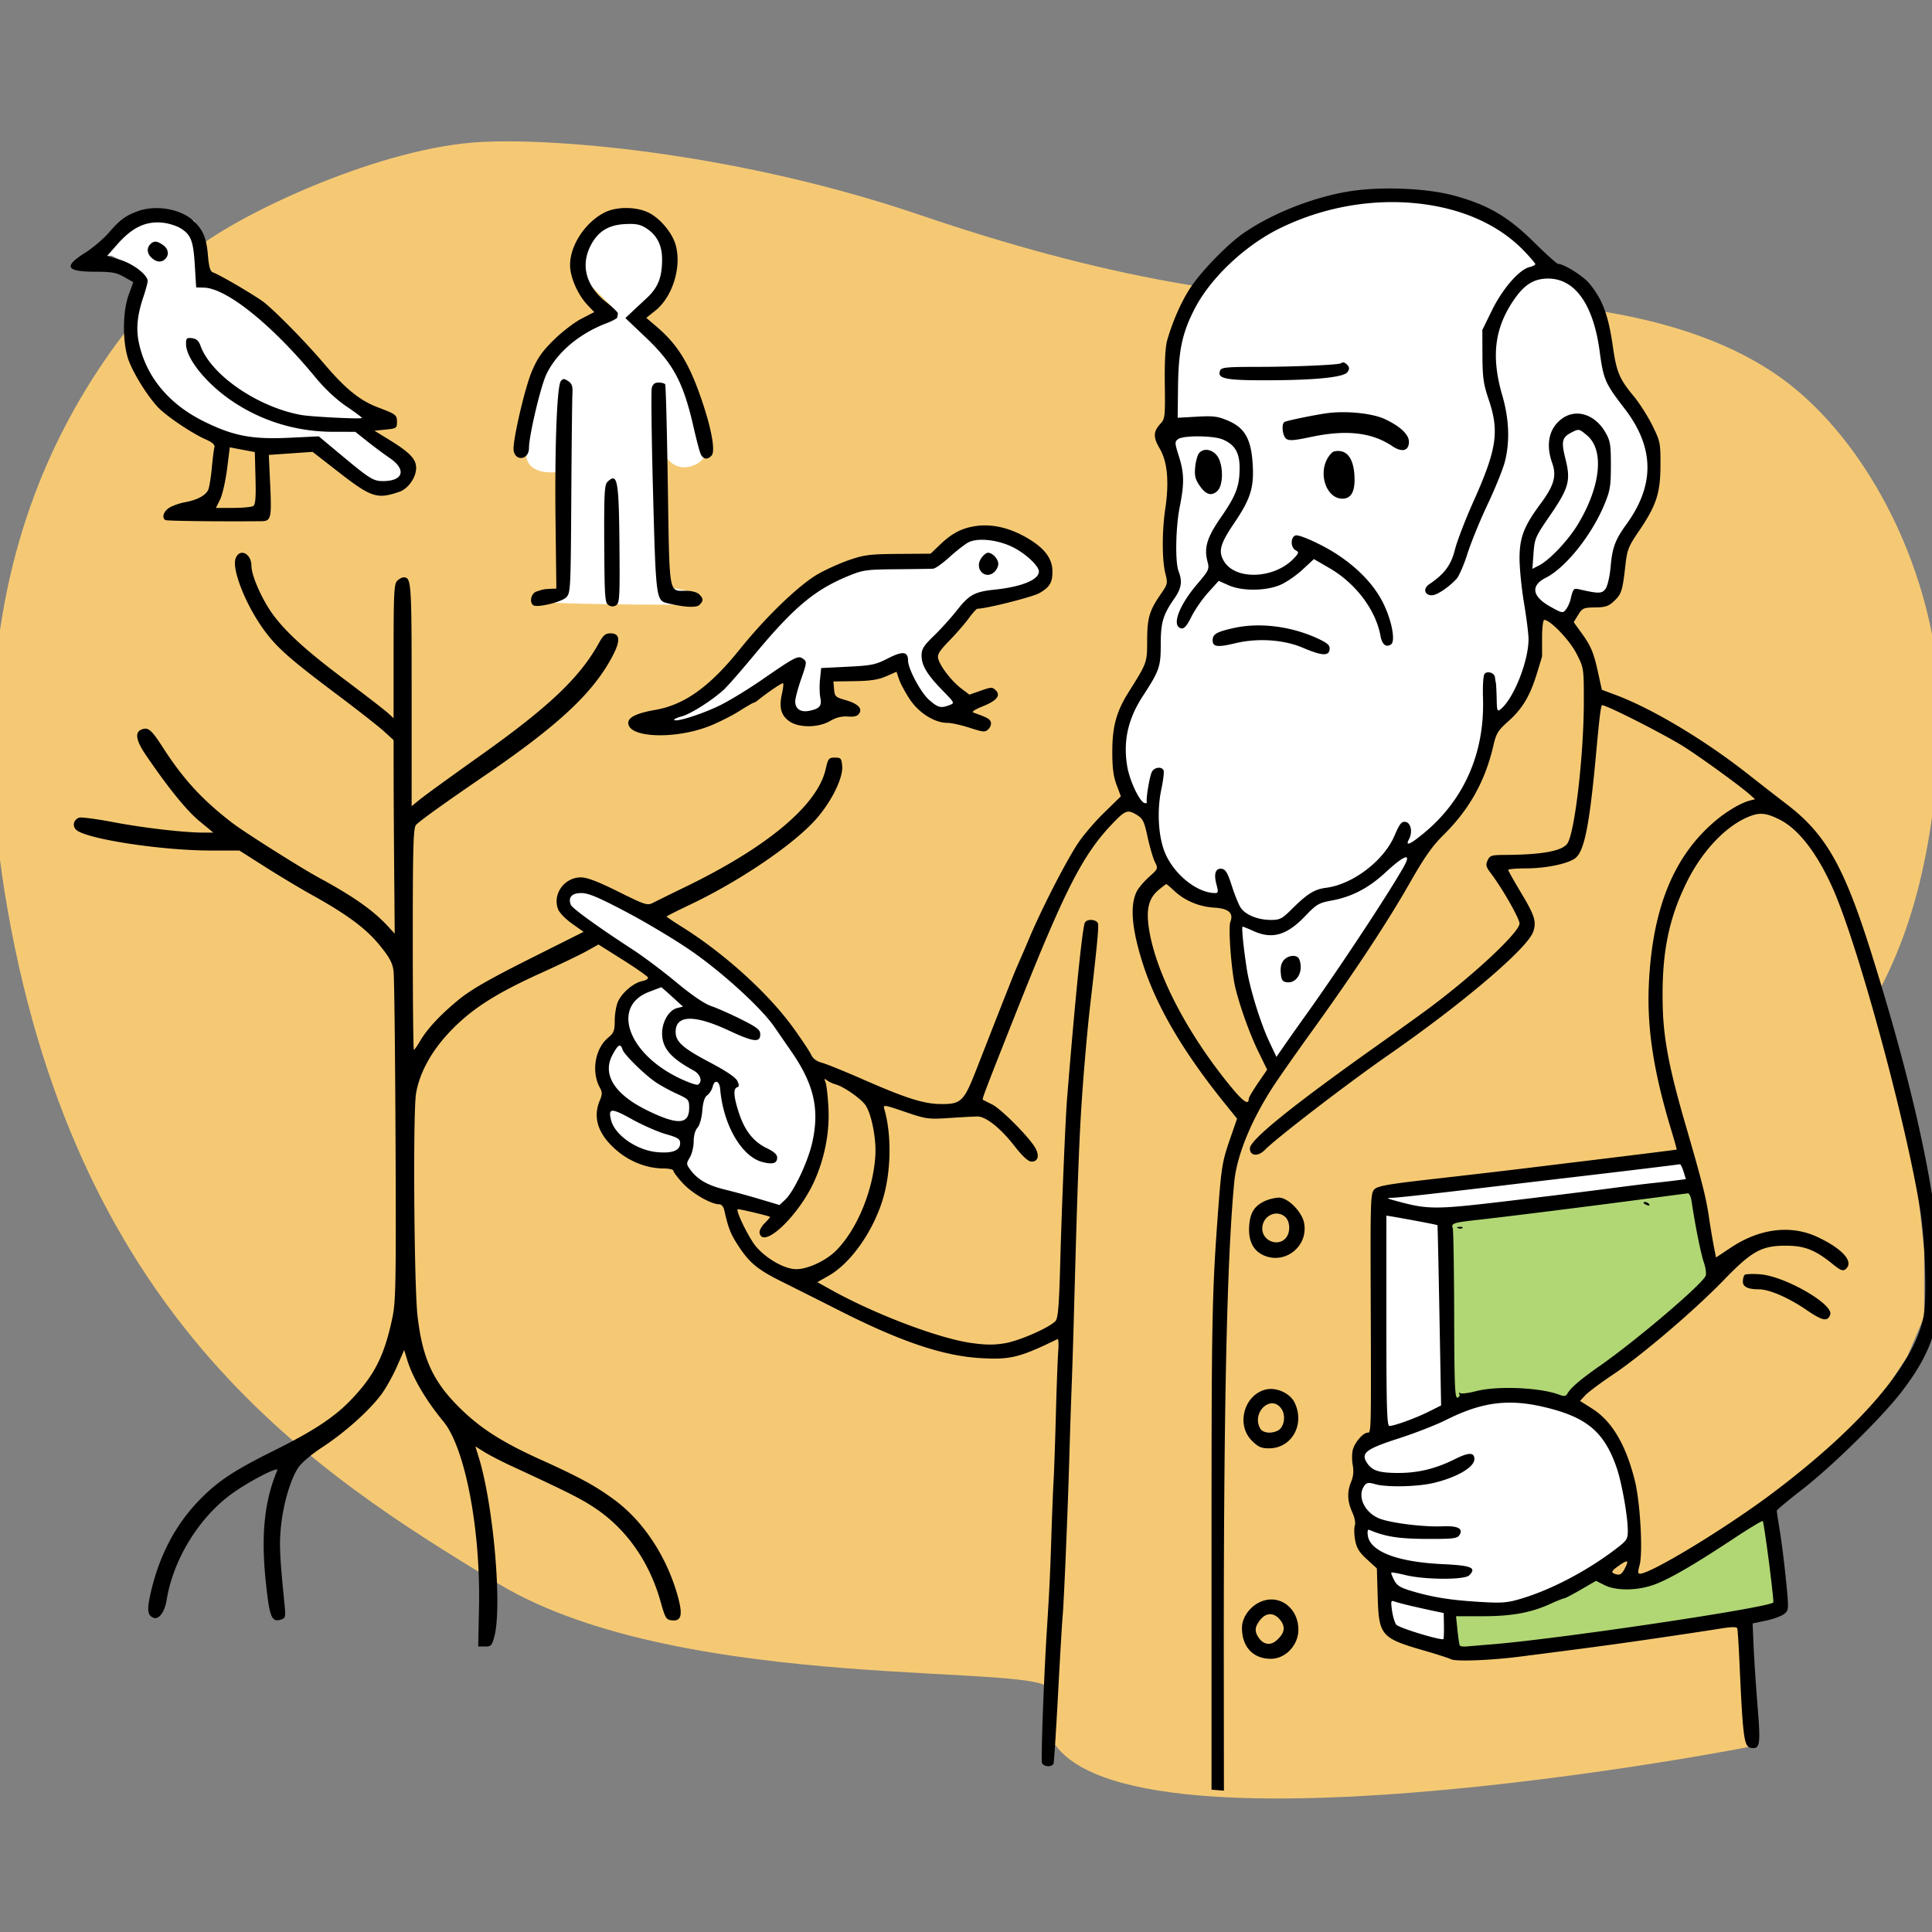 <svg width="246" height="246" viewBox="0 0 246 246" fill="none" xmlns="http://www.w3.org/2000/svg"><rect x="0" y="0" width="246" height="246" fill="#808080" stroke="none"/><g clip-path="url(#clip0_740_465)"><path d="M61.24 18.08c-12.586.66-29.768 8.74-35.612 13.11l-.03.033C14.81 42.526-7.784 66.2.974 115.868c9.248 52.445 38.899 71.565 62.458 85.769 23.819 14.361 71.313 9.86 70.129 13.658-7.671 24.583 79.922 8.973 89.304 7.102 2.74-.547-12.053-54.084 13.698-91.779 6.672-9.768 9.862-22.399 10.409-38.241.548-15.843-7.122-33.325-18.08-42.612-10.957-9.287-29.037-12.019-49.309-11.472-20.272.546-39.995-3.278-62.458-10.926-22.464-7.649-45.475-9.834-55.885-9.288z" fill="#F5C974"/><path d="M14.216 32.556l3.325 1.666.554 1.667-1.108 2.222v6.111l1.662 3.334 3.878 5 6.095 2.777 4.986 1.111h7.203l5.54 4.445L49.121 62l2.77-.556L53 59.222l-1.662-1.11-3.325-2.779-1.108-1.666 1.663-.556L47.46 52l-5.541-3.889-2.77-3.889-4.987-5-4.432-2.778-3.325-1.666-.554-4.445-1.108-2.222L21.42 27h-3.324l-3.325 2.222L12 32.556h2.216zm97.312 38.333L107.674 72l-5.505 2.778-5.506 5.555-4.405 6.111-4.955 3.334L84 92l6.607-.556 4.955-3.333 5.505-3.333-1.1 4.444 1.651 2.222 3.303-.555.551-1.667v-3.889h2.753l4.404-.555 1.652-.556.55.556 2.203 3.889 2.753 2.222 2.752-.556v-1.666l-3.854-3.89v-1.666l1.652-2.222 2.753-3.333 2.753-1.667 4.404-1.111 2.202-1.111.551-1.111-.551-2.223-3.303-2.222L125.292 67l-2.753 1.111-3.303 2.778h-7.708zM90.44 151.842L98.577 154l2.712-1.618 2.712-7.553v-5.934l-2.169-4.316-3.797-5.934-4.882-4.316-7.05-5.934-6.509-3.237L73.627 113 72 114.079v2.158l10.847 7.013 1.085 1.618-2.17.54-2.711 2.158v4.316l-1.627 1.079-.543 2.697.543 3.776-.543 2.158.543 2.697 4.339 2.698 4.339.539.542 1.619 3.797 2.697zm83.107 35.878l-.547-2.7 2.188-1.62 7.109-2.16 4.375-2.7 8.203-.54 6.016 1.62 3.281 2.16 2.187 4.32 1.641 5.94v4.86l-6.562 4.32-6.563 3.24-6.016.54-6.015-1.08-4.375-1.08-1.641-1.62-1.094-2.7-2.187-2.7v-2.7L173 191.5v-2.16l.547-1.62zM142 97.177l2.194 5.468 1.645.547.548 3.281 2.742 6.015 4.387 2.187 3.29.547.549 2.187v6.561l2.193 7.109L162.29 136l8.775-12.03 7.677-12.029 1.645-3.828 4.936-4.921 2.193-4.374 2.194-6.015 3.838-4.374 1.097-3.281.549-3.828.548-3.827 3.839 2.187v-1.64l1.645-1.641h2.742l1.645-1.094v-4.374l1.645-2.734 2.194-4.374.548-3.281v-5.468l-5.484-7.108-.548-4.375-1.097-4.921-2.742-2.734-2.742-1.094-1.097-2.187-3.838-2.734-4.387-3.28-6.033-1.094-5.484-.547-4.935.547-7.129 1.64-6.581 3.281-4.935 4.921-2.194 3.828-1.645 4.92-.548 9.297-.549 2.187 1.097 3.827v4.922l-.548 6.014.548 4.375-2.194 3.827-.548 5.468-1.645 3.281-2.194 4.921-.548 4.921zM67 57.77c0 2.637 3.286 2.563 4.929 2.197v14.835s-2.42 1.1-3.286 1.649C67.776 77 86.714 77 86.714 77s2.02-.849 2.19-1.099c.375-.55-3.833-1.099-3.833-1.099l-.547-9.34v-7.693c.365.733 1.533 2.088 3.285 1.649C89.563 58.978 90 57.769 90 57.22l-1.095-6.044-2.738-6.594-4.929-4.945 2.738-2.197 1.643-3.297v-3.846l-2.19-2.198L79.048 27l-3.286 1.648-1.643 3.297.548 3.846 3.285 3.297-4.38 2.747-3.834 3.297L67 53.923v3.846z" fill="#fff"/><path d="M178.836 181.892l4.931-2.215-.548-24.923L215 150.877 213.904 147l-16.986 1.662-16.986 2.215-4.932 1.108V183l3.836-1.108zm5.602 22.608L176 203l1.125 4.5L185 210l-.562-5.5z" fill="#fff"/><path d="M184 154.769l.54 24.231 2.158-.538 4.858-1.077 8.095.538 4.857-4.308 9.714-7 3.778-4.846-1.079-3.231-1.619-7.538-16.191 1.615L184 154.769zm1 54.686v-4.91l7.553-.545 4.855-1.091 4.855-2.727 4.316 1.091 3.776-1.091 11.329-7.091 2.698-1.091.539 1.636.54 4.364.539 6.545-3.776.546-14.566 2.182-20.5 2.727-2.158-.545z" fill="#B1D775"/><path d="M205.357 173.258L200 178.154l3.214 2.72 2.679 3.263 1.607 4.352.536 7.615-4.286 3.264 1.071 1.632h3.75l10.715-5.44 15-11.967 5.357-5.983 3.214-4.896L245 167.65v-8.535l-1.071-9.791-2.679-11.967-2.679-10.335-3.75-11.423-4.821-9.247-5.893-4.352-5.357 3.264-4.286 4.895-2.678 7.616-1.072 7.071.536 7.072 5.893 28.285 2.143 1.088-13.929 11.967z" fill="#F5C974"/><path fill-rule="evenodd" clip-rule="evenodd" d="M172.016 24.333c-4.583.698-9.866 2.755-13.589 5.291-2.036 1.388-5.365 4.788-6.825 6.972-1.135 1.698-2.264 4.237-2.976 6.7-.246.847-.351 2.759-.312 5.64.057 4.04.018 4.404-.526 4.984-.952 1.013-.979 1.746-.12 3.2.974 1.65 1.214 4.216.712 7.603-.433 2.917-.429 6.588.009 8.314.312 1.23.285 1.352-.579 2.598-1.461 2.107-1.736 3.04-1.743 5.924-.007 2.832.006 2.795-2.377 6.593-1.526 2.432-2.053 4.338-2.061 7.457-.007 2.121.132 3.227.541 4.32l.549 1.469-2.149 2.095c-1.182 1.152-2.693 2.928-3.359 3.948-1.537 2.353-4.507 8.138-6.074 11.831a287.286 287.286 0 01-1.595 3.706c-.353.784-1.339 3.276-5.242 13.257-1.591 4.068-1.935 4.388-4.649 4.339-2.079-.038-4.379-.773-9.633-3.078-2.371-1.041-4.779-2.018-5.353-2.173-.694-.186-1.159-.535-1.39-1.038-.191-.418-1.235-1.984-2.32-3.482-3.155-4.358-8.774-9.444-14.137-12.794-1.066-.666-1.939-1.254-1.939-1.307 0-.052 1.325-.723 2.945-1.492 6.197-2.94 12.905-7.456 15.892-10.698 2.038-2.212 3.649-5.393 3.52-6.951-.084-1.001-.164-1.096-.931-1.096-.779 0-.865.11-1.179 1.49-1.03 4.54-7.346 9.853-17.71 14.9a398.46 398.46 0 00-4.29 2.109c-.696.358-.999.26-4.4-1.431-2.597-1.292-3.972-1.816-4.76-1.816-2.115 0-3.643 2.135-2.906 4.059.164.426.96 1.248 1.77 1.826l1.475 1.05-6.876 3.446c-5.008 2.51-7.44 3.903-8.95 5.13-2.337 1.898-4.108 3.793-5.018 5.37-.338.587-.68 1.067-.76 1.068-.078.001-.143-6.328-.143-14.066 0-11.621.07-14.15.401-14.547.388-.464 3.574-2.753 8.778-6.308 9.514-6.498 13.938-10.663 16.353-15.395.944-1.851.83-2.708-.36-2.708-.632 0-.922.241-1.458 1.212-2.423 4.391-6.341 8.12-14.998 14.273-3.688 2.62-7.19 5.161-7.782 5.644l-1.078.878V88.424c0-14.463-.03-14.91-1.042-14.91-.194 0-.556.202-.804.449-.39.387-.452 1.602-.452 8.967v8.518l-.706-.649c-.388-.357-2.948-2.335-5.688-4.395-5.533-4.159-8.215-6.735-9.773-9.387-1.107-1.884-1.933-4.002-1.933-4.956 0-1.591-1.495-2.315-2.01-.973-.545 1.425 1.403 6.227 3.824 9.422 1.583 2.09 3.28 3.567 9.27 8.064 2.54 1.908 5.158 3.963 5.817 4.567l1.2 1.098.003 4.391c.002 2.415.035 7.96.072 12.321l.068 7.929-.879-.952c-1.86-2.015-4.403-3.805-8.746-6.158-2.336-1.265-9.524-5.809-11.06-6.991-3.83-2.946-6.236-5.564-8.855-9.636-1.352-2.102-1.787-2.508-2.492-2.325-1.106.287-1.007 1.33.31 3.269 2.832 4.172 5.212 7.11 6.864 8.474l1.76 1.454h-1.236c-2.486-.001-7.653-.599-11.479-1.329-2.157-.412-4.132-.669-4.388-.572-.69.263-.879 1.03-.377 1.528 1.173 1.164 10.818 2.654 17.177 2.654h3.622l3.282 2.085c1.804 1.147 4.51 2.768 6.01 3.602 4.442 2.467 6.837 4.25 8.569 6.376 1.266 1.555 1.632 2.237 1.767 3.288.093.73.207 10.435.254 21.568.076 17.977.032 20.497-.392 22.522-1.02 4.871-2.27 7.359-5.272 10.494-2.134 2.228-4.758 3.958-9.82 6.474-4.93 2.451-6.952 3.769-9.183 5.982-3.2 3.175-5.362 7.184-6.48 12.011-.53 2.283-.456 2.992.341 3.296.676.257 1.42-.752 1.658-2.247.814-5.121 4.085-10.478 8.248-13.51 2.186-1.593 6.096-3.618 5.847-3.029-1.628 3.854-2.084 8.149-1.487 13.996.48 4.695.748 5.392 1.934 5.019.616-.194.636-.295.442-2.239-.583-5.815-.651-7.371-.424-9.605.287-2.835 1.173-5.892 2.152-7.432.424-.666 1.651-1.714 3.2-2.732 2.862-1.884 5.927-4.639 7.45-6.698.572-.773 1.456-2.356 1.965-3.517l.925-2.111.363 1.203c.695 2.306 2.38 5.184 4.626 7.902 2.76 3.34 4.743 13.683 4.537 23.663l-.103 4.989h.862c.78 0 .893-.122 1.198-1.283 1.01-3.856-.13-16.836-2.008-22.861l-.416-1.337 1.126.705c.619.388 2.123 1.168 3.342 1.733 7.397 3.43 8.897 4.183 10.69 5.366 4.053 2.674 7.008 6.877 8.44 12.005.568 2.035.701 2.259 1.39 2.339 1.257.146 1.458-.664.773-3.118-1.38-4.945-4.296-9.403-7.934-12.132-2.383-1.788-4.53-2.964-9.516-5.213-4.693-2.116-7.463-3.858-9.99-6.283-3.634-3.486-5.035-6.438-5.68-11.972-.446-3.819-.597-26-.193-28.367.468-2.745 2.053-5.568 4.567-8.133 2.685-2.739 5.684-4.64 11.422-7.239 2.354-1.067 4.946-2.312 5.76-2.767l1.478-.828 3.103 1.957c1.707 1.076 3.148 2.087 3.201 2.247.054.16-.277.365-.735.456-1.112.22-2.623 1.518-3.107 2.667-.215.512-.392 1.585-.392 2.384 0 1.257-.114 1.548-.84 2.156-1.676 1.398-2.162 4.35-1.048 6.365.318.577.316.846-.014 1.63-.96 2.277-.145 4.501 2.4 6.56 1.634 1.321 3.753 2.096 5.731 2.096.683 0 1.241.131 1.241.291 0 .161.55.886 1.221 1.612 1.176 1.271 3.56 2.65 4.591 2.655.307.002.566.304.675.787.527 2.319.787 2.974 1.793 4.519 1.402 2.153 2.457 3.022 5.499 4.532 1.349.67 4.718 2.362 7.485 3.761 7.736 3.909 13.08 5.706 17.814 5.988 3.818.228 4.996-.062 9.837-2.421.119-.058.158.643.087 1.558-.071.915-.207 4.55-.301 8.078-.094 3.528-.225 7.312-.291 8.41-.066 1.098-.193 4.305-.284 7.127-.153 4.786-.257 6.942-.578 11.974-.375 5.895-.762 16.438-.617 16.814.202.522 1.303.58 1.475.078.067-.196.326-4.205.577-8.909.25-4.704.51-9.13.579-9.836.163-1.674.663-13.529.853-20.241.083-2.901.213-6.878.29-8.838.077-1.96.208-6.066.291-9.123.508-18.679.697-23.474 1.171-29.792.235-3.136.628-7.434.874-9.551.891-7.671 1.129-10.13 1.03-10.619-.114-.563-1.34-.695-1.661-.179-.326.524-1.219 9.286-2.276 22.344-.22 2.712-.687 13.925-.884 21.24-.139 5.135-.275 6.805-.583 7.15-.741.831-4.547 2.514-6.415 2.837-1.394.242-2.454.236-4.309-.023-4.12-.574-12.211-3.636-17.784-6.728l-1.831-1.016 1.422-.806c2.759-1.563 5.538-5.431 6.848-9.533 1.126-3.521 1.231-8.396.254-11.717-.166-.564-.037-.546 2.647.371 2.711.926 2.935.957 5.695.775 1.58-.104 3.17-.188 3.533-.187 1.061.003 2.914 1.473 4.635 3.677 1.071 1.371 1.804 2.054 2.216 2.066.819.026 1.055-.689.549-1.662-.672-1.289-4.325-4.997-5.518-5.6l-1.205-.61c-.127-.065.349-1.316 4.103-10.782 6.308-15.905 8.555-20.332 12.35-24.326 1.663-1.751 1.976-1.873 3.09-1.201.84.507.99.808 1.438 2.875.276 1.27.693 2.691.928 3.158.419.834.406.867-.727 1.882-.634.569-1.339 1.391-1.566 1.827-.923 1.773-.668 4.823.78 9.317 1.736 5.388 5.11 11.142 10.334 17.623l1.638 2.032-.978 2.833c-.872 2.528-1.022 3.43-1.394 8.374-.825 10.989-.879 13.681-.879 43.737v30.498l.79.061.79.06-.016-15.307c-.032-32.878.385-52.367 1.333-62.204.324-3.361 2.129-7.792 4.935-12.116.712-1.098 3.005-4.369 5.095-7.27 5.298-7.351 9.456-13.658 12.313-18.673 1.864-3.273 2.876-4.711 4.311-6.13 3.28-3.239 5.296-6.85 6.331-11.338.362-1.57.593-1.95 1.881-3.098 1.809-1.614 2.757-3.185 3.643-6.033.375-1.207.683-2.228.683-2.267v-2.352c0-1.272.122-2.28.276-2.28.761 0 3.216 2.562 4.092 4.269.946 1.845.947 1.848.947 6.13 0 6.842-1.166 16.822-2.114 18.102-.693.935-3.259 1.398-7.876 1.423-1.772.009-1.974.071-2.261.697-.266.579-.201.837.411 1.639 1.438 1.887 3.652 5.764 3.652 6.396 0 1.123-5.992 6.705-11.779 10.976-1.186.874-4.03 2.918-6.321 4.542-10.808 7.661-16.232 12.042-16.232 13.112 0 .985 1.035 1.091 1.912.195 1.491-1.523 10.583-8.506 15.661-12.031 9.548-6.626 17.811-13.661 18.508-15.758.431-1.294.184-2.063-1.629-5.079-.856-1.425-1.557-2.675-1.557-2.779 0-.104 1.002-.191 2.227-.194 2.476-.005 5.14-.531 6.211-1.228 1.234-.802 1.895-4.049 2.768-13.592.39-4.262.579-5.803.729-5.952.222-.22 8.272 3.869 10.618 5.393 2.405 1.563 6.968 4.883 8.174 5.948l.704.621-.668.174c-1.109.287-2.854 1.305-4.292 2.503-5.364 4.47-8.107 11.14-8.563 20.82-.264 5.624.582 11.146 2.861 18.672.403 1.332.711 2.433.684 2.445-.054.026-6.164.786-11.397 1.419-1.818.22-5.373.653-7.901.962-2.528.31-7.762.92-11.63 1.356-5.725.646-7.131.89-7.559 1.314-.495.492-.522 1.276-.477 13.69.065 17.397.067 17.303-.395 17.303-.562 0-1.627 1.229-1.881 2.171-.121.451-.126 1.333-.01 1.96.141.766.077 1.457-.196 2.103-.542 1.289-.501 2.508.132 3.891.302.66.441 1.377.328 1.696-.107.304-.09 1.135.039 1.849.183 1.016.509 1.548 1.501 2.456l1.268 1.158.103 3.559c.145 5.007.416 5.321 5.992 6.926 1.501.432 3.009.92 3.351 1.083.65.31 5.058.139 8.838-.345 9.12-1.166 11.776-1.523 17.025-2.289 3.289-.48 6.994-1.039 8.234-1.241 1.6-.261 2.281-.277 2.348-.057.052.171.173 2.042.269 4.159.449 9.922.585 10.928 1.494 11.061 1.136.166 1.22-.386.818-5.359-.21-2.587-.437-6.006-.505-7.597l-.123-2.893 1.701-.358c.935-.197 1.976-.579 2.312-.849.602-.484.606-.542.241-4.246-.204-2.066-.553-4.872-.776-6.237-.224-1.364-.407-2.564-.407-2.665-.001-.102 1.453-1.314 3.231-2.694 3.925-3.047 10.352-9.38 12.783-12.597 3.671-4.857 4.769-8.165 4.755-14.317-.021-8.939-3.043-23.286-8.706-41.338-3.488-11.116-5.818-15.212-10.822-19.03a599.06 599.06 0 01-5.028-3.909c-5.483-4.307-12.134-8.275-16.756-9.997l-1.724-.642-.46-2.098c-.582-2.656-.915-3.457-2.138-5.147l-.988-1.365.569-.93c.529-.862.682-.93 2.155-.948 1.332-.017 1.719-.148 2.43-.824.936-.89 1.061-1.286 1.425-4.512.225-2.002.391-2.427 1.693-4.34 2.254-3.31 2.764-4.855 2.775-8.408.009-2.885-.03-3.07-1.054-5.131-.585-1.176-1.652-2.844-2.371-3.706-1.784-2.136-2.174-3.064-2.628-6.245-.581-4.072-1.32-6.055-3.019-8.1-.792-.953-3.228-2.476-3.962-2.476-.152 0-1.546-1.253-3.098-2.786-3.297-3.256-5.858-4.746-10.164-5.915-3.426-.93-9.116-1.177-13.113-.568zm11.245 2.001c4.419.913 8.127 2.841 10.792 5.614.79.822 1.436 1.58 1.436 1.685 0 .106-.335.276-.744.377-1.314.328-3.419 2.748-4.755 5.465l-1.247 2.537.015 3.279c.013 2.778.133 3.626.787 5.556 1.387 4.089 1.05 6.355-1.935 13.015-1.024 2.285-2.084 5.038-2.354 6.12-.495 1.974-1.334 3.104-3.277 4.41-.806.542-.604 1.404.33 1.404.638 0 2.095-.966 3.143-2.082.317-.338.942-1.771 1.389-3.186.447-1.415 1.6-4.24 2.563-6.279.963-2.038 1.95-4.47 2.194-5.405.675-2.588.568-5.459-.316-8.509-1.413-4.874-1.005-8.436 1.374-12 1.373-2.056 2.593-2.848 4.418-2.865 3.434-.033 5.796 3.258 6.599 9.195.499 3.684.682 4.108 3.182 7.359 3.803 4.946 3.882 9.696.245 14.72-1.44 1.989-1.806 2.968-2.017 5.399-.1 1.146-.373 2.388-.607 2.76-.44.698-.856.717-3.31.153-.815-.187-.857-.142-1.202 1.31-.094.392-.352.947-.575 1.234-.388.499-.472.485-1.937-.325-2.383-1.316-2.612-2.705-.613-3.717 2.517-1.274 5.818-5.404 7.441-9.309.734-1.764.83-2.342.832-4.989.001-2.66-.077-3.13-.706-4.219-1.306-2.262-3.679-3.033-5.461-1.774-1.702 1.203-2.171 3.263-1.301 5.71.578 1.625.224 2.86-1.478 5.154-2.129 2.87-2.682 4.305-2.685 6.96-.001 1.255.256 3.82.571 5.702.315 1.882.574 3.946.574 4.587.002 2.81-1.887 7.565-3.543 8.919-.437.357-.481.239-.514-1.355-.02-.96-.068-1.873-.108-2.03a5.398 5.398 0 01-.108-.682c-.048-.533-.917-.838-1.301-.457-.19.189-.274 1.414-.221 3.216.205 6.897-2.419 12.866-7.507 17.071-1.795 1.485-2.431 1.748-1.916.794.491-.91.24-2.109-.462-2.208-.49-.07-.741.25-1.396 1.78-1.362 3.18-5.306 6.179-8.699 6.614-1.498.191-2.397.755-4.424 2.772-1.187 1.18-1.465 1.32-2.623 1.32-1.633 0-3.228-.651-3.831-1.563-.256-.388-.762-1.638-1.126-2.778-.518-1.627-.791-2.093-1.265-2.165-.804-.121-1.059.615-.69 1.988.253.94.229 1.096-.168 1.095-2.193-.007-4.98-2.152-6.244-4.804-.973-2.039-1.22-5.525-.6-8.447.232-1.095.359-2.154.283-2.352-.208-.538-1.167-.435-1.488.16-.287.531-.774 3.417-.651 3.854.037.132-.098.188-.301.124-.653-.207-1.906-2.893-2.203-4.72-.519-3.197.109-5.995 1.992-8.887 2.113-3.244 2.285-3.74 2.285-6.57 0-2.809.28-3.764 1.708-5.823.933-1.345 1.071-2.198.566-3.497-.456-1.174-.378-5.587.145-8.215.596-2.993.573-4.277-.116-6.46-.531-1.684-.538-1.831-.089-2.164.653-.482 4.455-.458 5.648.037 1.583.656 2.196 1.698 2.181 3.708-.016 2.288-.467 3.455-2.427 6.289-1.736 2.51-2.126 3.82-1.659 5.575.251.946.183 1.094-1.313 2.851-2.391 2.807-3.31 5.398-2.004 5.645.343.065.715-.372 1.265-1.488.429-.869 1.387-2.252 2.128-3.074l1.349-1.494 1.257.562c1.735.776 4.814.74 6.65-.077.746-.332 1.999-1.2 2.784-1.93l1.429-1.326 1.968 1.141c3.359 1.947 5.909 5.33 6.511 8.642.199 1.088.682 1.49 1.321 1.098.627-.384.128-3.055-.992-5.306-1.416-2.849-4.319-5.543-7.953-7.383-1.673-.846-2.917-1.31-3.212-1.198-.634.242-.621 1.52.02 1.876.461.256.443.34-.216 1.04-2.446 2.6-7.393 2.818-8.881.39-.777-1.268-.526-2.214 1.306-4.917 2.066-3.049 2.52-4.505 2.332-7.489-.201-3.194-1.005-4.608-3.141-5.52-1.299-.554-1.859-.626-3.962-.507l-2.448.139.045-3.88c.055-4.723.543-6.989 2.182-10.117 2.014-3.846 6.35-7.933 10.702-10.087 6.353-3.145 13.725-4.15 20.38-2.776zm-165.679.546c-1.56.553-2.316 1.11-3.714 2.734-.684.796-2.052 1.956-3.04 2.58-2.791 1.76-2.425 2.406 1.365 2.406 2.032 0 2.638.111 3.61.664l1.169.665-.588 1.616c-.831 2.283-.793 6.427.077 8.549.738 1.797 2.273 4.237 3.565 5.667 1.032 1.141 4.294 3.355 6.18 4.195.848.377 1.184.683 1.096.997-.07.25-.218 1.416-.328 2.592-.11 1.176-.308 2.421-.44 2.766-.283.742-1.4 1.354-2.993 1.641-.632.114-1.505.415-1.94.67-.763.448-1.049 1.288-.543 1.598.191.117 6.803.196 12.238.146 1.21-.011 1.303-.387 1.113-4.524l-.18-3.917 2.788-.195 2.787-.194 3.134 2.44c4.355 3.391 5.045 3.621 7.918 2.643 1.116-.38 2.133-1.831 2.133-3.042 0-1.124-.815-1.971-3.459-3.595l-1.856-1.14 1.437-.143c1.36-.135 1.436-.187 1.436-.967 0-.9-.113-.986-2.443-1.867-2.254-.85-4.113-2.352-6.744-5.445-2.31-2.717-5.77-6.272-7.605-7.814-.912-.766-5.58-3.521-6.65-3.925-.336-.126-.505-.71-.629-2.172-.187-2.215-.612-3.23-1.836-4.384-1.607-1.515-4.737-2.067-7.058-1.245zm59.392.18c-2.703 1.38-4.7 4.721-4.347 7.276.213 1.54 1.117 3.392 2.218 4.543l.82.859-1.641.849c-.903.467-2.491 1.688-3.529 2.714-1.483 1.467-2.079 2.325-2.79 4.02-.907 2.161-2.468 8.949-2.305 10.024.22 1.46 1.954 1.2 1.954-.293 0-1.565 1.483-7.852 2.213-9.382 1.32-2.767 4.179-5.194 7.679-6.52.722-.274 1.332-.61 1.356-.745.023-.135.056-.358.072-.495.015-.137-.634-.768-1.444-1.404-2.548-1.998-3.312-4.596-2.09-7.102.914-1.872 2.253-2.748 4.387-2.867 1.395-.077 1.956.024 2.697.486 1.398.87 2.078 2.171 2.08 3.976.001 2.322-.507 3.608-1.961 4.962-.71.66-1.61 1.5-2.002 1.868l-.713.668 2.596 2.468c3.537 3.364 4.794 5.729 6.1 11.477.335 1.474.728 2.968.874 3.322.306.737.911.83 1.423.219.47-.563-.004-3.276-1.187-6.795-1.62-4.823-3.092-7.254-5.777-9.548l-1.365-1.167 1.153-.92c2.192-1.748 3.375-5.567 2.589-8.355-.456-1.617-2.072-3.505-3.58-4.186-1.596-.719-4.02-.698-5.48.047zm-54.008 1.99c1.35.828 1.646 1.582 1.836 4.683l.176 2.863 1.006.03c2.887.085 8.665 4.739 14.17 11.413 1.202 1.457 2.664 2.828 3.927 3.685 1.107.75 2.013 1.424 2.013 1.496 0 .172-6.456-.147-7.757-.384-5.537-1.006-11.476-5.093-12.809-8.815-.225-.629-.522-.893-1.077-.959-.671-.079-.766.01-.766.718 0 1.86 2.556 5.04 5.85 7.275 3.788 2.57 8.232 3.923 12.9 3.927l2.805.002 1.524 1.212a60.516 60.516 0 002.869 2.132c2.155 1.475 1.723 2.928-.87 2.928-1.248 0-1.659-.26-5.53-3.49l-2.645-2.205-3.797.18c-4.72.225-7.122-.24-10.869-2.1-4.462-2.217-7.338-5.714-8.244-10.02-.371-1.765-.2-3.496.576-5.805.3-.897.547-1.812.547-2.033 0-.778-1.837-2.195-3.504-2.703l-1.652-.503 1.314-1.49c1.907-2.164 3.665-2.981 5.853-2.72.71.084 1.68.392 2.154.682zm-3.82 2.043c-.498.494-.425 1.209.18 1.752.62.557 1.238.604 1.716.13.534-.53.408-1.292-.294-1.78-.767-.533-1.144-.557-1.603-.102zm151.61 15.157c-.238.209-5.97.46-10.543.463-4.074.003-4.701.064-4.859.472-.395 1.021.637 1.242 5.785 1.237 6.259-.007 9.936-.37 10.422-1.03.264-.358.275-.587.041-.866-.316-.377-.617-.476-.846-.276zm-99.34 2.27c-.5.597-.795 8.401-.679 17.939l.104 8.481-.739.036c-.852.04-.946.06-1.815.354-.673.228-.917 1.407-.362 1.747.521.32 3.57-.417 4.163-1.007.561-.557.582-.97.654-12.613.041-6.62.106-12.597.144-13.282.055-.994-.052-1.325-.536-1.646-.513-.342-.654-.343-.933-.01zm11.573.889c-.097.383-.024 6.38.163 13.328.36 13.454.395 13.719 1.802 14.061 2.188.533 3.712.615 4.11.22.526-.522.518-.79-.04-1.345-.27-.266-.946-.448-1.67-.448-2.238 0-2.101.79-2.319-13.385-.106-6.97-.258-12.774-.336-12.9-.078-.125-.455-.228-.838-.228-.498 0-.746.198-.872.697zm86.067 3.193c-1.472.188-5.226.957-5.506 1.128-.407.25-.264 1.734.204 2.12.364.299.946.259 3.232-.224 4.453-.94 7.703-.567 10.297 1.182 1.242.837 2.116.604 2.116-.565 0-.922-1.159-2.001-3.115-2.9-1.555-.715-4.812-1.049-7.228-.741zm33.012 2.83c2.223 1.857 1.766 6.452-1.124 11.278-1.238 2.069-3.61 4.584-4.988 5.292l-.837.429.143-1.976c.135-1.873.241-2.12 2.042-4.737 2.454-3.567 2.719-4.515 2.032-7.256-.571-2.274-.457-2.773.777-3.403.925-.472.948-.468 1.955.373zM31.657 57.414l.79.15.086 3.318c.065 2.486-.007 3.375-.287 3.551-.205.13-1.359.237-2.564.24l-2.19.004.531-1.07c.292-.587.69-2.324.885-3.858l.354-2.789.803.152 1.592.302zm121.016.288c-.2.24-.422 1.042-.491 1.781-.101 1.08.008 1.542.556 2.341.801 1.17 1.497 1.384 2.263.696.804-.723.779-3.469-.042-4.504-.665-.84-1.725-.985-2.286-.314zm17.199-.222c-.262.056-.697.562-.966 1.123-.956 2.001.048 4.704 1.814 4.88 1.322.13 1.89-.878 1.73-3.074-.162-2.218-1.071-3.251-2.578-2.93zm-92.554 3.907c-.349.346-.413 1.677-.38 7.88.037 6.773.087 7.493.543 7.779.354.221.644.226.981.015.43-.269.472-1.069.41-7.835-.075-8.184-.26-9.122-1.554-7.839zm46.893 5.6c-1.743.259-3.011.919-4.498 2.343l-1.222 1.17-4.093.029c-3.627.026-4.341.114-6.275.778-1.201.412-3.009 1.23-4.02 1.817-2.422 1.41-6.605 5.44-9.907 9.552-3.818 4.75-7.033 7.062-10.726 7.708-2.38.416-3.475.94-3.475 1.663 0 1.94 6.126 2.132 10.525.328 1.128-.462 2.779-1.303 3.669-1.868.89-.565 1.686-1.027 1.769-1.027.082 0 .306-.127.497-.282 1.285-1.041 3.153-2.302 3.258-2.198.07.068 0 .679-.153 1.356-.388 1.713-.112 2.737.939 3.479 1.224.865 3.708.843 5.227-.047.742-.434 1.445-.608 2.23-.552.832.06 1.231-.051 1.456-.404.422-.664-.208-1.251-1.847-1.72-1.171-.335-1.289-.452-1.364-1.353l-.083-.987 2.701-.041c2.02-.03 3.031-.186 4.017-.619l1.318-.578.32.963c.176.53.795 1.677 1.374 2.55 1.154 1.74 3.171 3.002 4.784 2.995.483-.003 1.753.278 2.824.624 1.79.578 1.983.592 2.409.169.255-.253.384-.664.288-.914-.156-.403-.468-.57-2.201-1.185-.267-.095.162-.391 1.122-.776 1.849-.741 2.389-1.394 1.711-2.067-.424-.42-.58-.416-1.905.05l-1.443.51-1.055-.8c-1.209-.914-2.678-2.818-2.923-3.787-.133-.525.158-.993 1.427-2.298.876-.901 1.99-2.184 2.475-2.85.485-.667.981-1.212 1.102-1.212 1.118 0 7.054-1.499 7.9-1.995 1.309-.767 1.644-1.331 1.643-2.761-.002-1.52-.871-2.772-2.757-3.97-2.375-1.508-4.801-2.126-7.038-1.793zm4.806 2.71c1.591.8 3.266 2.374 3.266 3.07 0 1.05-2.188 1.95-5.602 2.308-2.589.27-3.276.646-4.84 2.643-.707.903-2.008 2.343-2.891 3.2-1.352 1.31-1.606 1.717-1.605 2.565.001 1.254.706 2.42 2.691 4.454 1.538 1.576 1.543 1.585.845 1.849-1.099.414-1.432.328-2.571-.662-1.059-.921-2.69-3.965-2.69-5.02 0-1.156-.682-1.232-2.542-.28-1.593.815-2.087.918-5.141 1.07l-3.378.167-.146 1.425c-.081.784-.063 1.839.039 2.344.215 1.058-.089 1.416-1.428 1.682-1.085.215-1.769-.252-1.769-1.207 0-.371.342-1.659.761-2.86.724-2.083.736-2.203.244-2.56-.629-.457-.961-.287-5.293 2.702-1.67 1.153-4.008 2.581-5.193 3.173-2.204 1.102-5.63 2.21-5.926 1.916-.09-.09.342-.299.962-.464 1.142-.306 3.855-2.026 5.359-3.401.454-.415 2.156-2.358 3.782-4.318 5.105-6.153 7.748-8.377 12.056-10.149 1.882-.774 2.276-.83 6.177-.863 2.291-.02 4.381-.052 4.645-.072.264-.019 1.188-.677 2.053-1.462.865-.784 1.943-1.626 2.393-1.87 1.198-.646 3.773-.368 5.742.62zm-4.095 1.407c-.908 1.377.588 2.82 1.739 1.678.248-.247.451-.687.451-.978 0-.625-.734-1.425-1.307-1.425-.222 0-.619.326-.883.725zm32.214 8.854c-2.233.494-2.731.783-2.731 1.583 0 .824.628.906 2.845.371 2.878-.694 6.19-.477 8.647.568 2.395 1.019 3.274 1.082 3.394.244.069-.48-.166-.756-1.008-1.182-3.432-1.738-7.708-2.346-11.147-1.584zm69.437 24.385c2.409 1.197 4.782 4.258 6.791 8.759 3.202 7.177 9.351 29.794 11.133 40.951.634 3.971.862 11.363.419 13.597-1.209 6.098-7.999 14.029-19.261 22.496-5.876 4.418-15.447 10.234-16.84 10.234-.268 0-.28-.254-.052-1.069.448-1.594.089-8.038-.601-10.794-1.142-4.562-2.913-7.558-5.402-9.138l-1.578-1.001.673-.722c.37-.397 1.965-1.587 3.546-2.646 3.668-2.459 10.378-8.184 14.087-12.02 3.567-3.69 4.804-4.376 7.891-4.376 2.397 0 3.726.52 5.971 2.337 1.004.812 1.308.932 1.652.649 1.105-.91-.359-2.581-3.587-4.093-3.383-1.585-7.351-1.096-11.043 1.361l-1.873 1.246-.287-1.462a100.88 100.88 0 01-.623-3.744c-.36-2.45-.894-4.551-2.969-11.682-2.055-7.065-2.795-10.878-2.903-14.974-.174-6.608.67-11.05 3.008-15.832 2.053-4.199 5.264-7.51 8.31-8.57 1.155-.402 1.963-.29 3.538.493zm-47.84 6.027c-1.924 3.42-8.362 13.167-12.579 19.045a335.297 335.297 0 00-2.588 3.66l-1.039 1.499-.905-1.92c-1.115-2.363-2.479-6.767-2.865-9.248-.431-2.77-.692-5.417-.533-5.417.078 0 .704.254 1.393.564 2.393 1.077 4.233.538 6.593-1.931 1.425-1.491 1.707-1.654 3.378-1.963 2.52-.465 4.664-1.578 6.749-3.503 2.545-2.35 3.441-2.644 2.396-.786zm-29.17 3.101c1.307 1.22 3.139 1.982 5.036 2.097 1.854.113 2.498.682 2.06 1.824-.291.76.146 6.415.652 8.437.633 2.528 1.822 5.827 2.897 8.037l1.136 2.336-1.171 1.711c-.644.942-1.171 1.839-1.171 1.996 0 .92-.796.314-2.695-2.054-5.3-6.606-9.04-13.866-9.969-19.351-.449-2.655-.116-4.1 1.199-5.198.484-.404.92-.734.97-.734.051 0 .525.405 1.056.899zm-69.772 2.674c2.535 1.337 6.228 3.551 8.206 4.918 4.002 2.767 8.93 7.267 10.59 9.672l2.196 3.182c2.862 4.145 3.59 7.327 2.643 11.552-.553 2.467-2.348 6.261-3.446 7.285l-.728.678-2.518-.751a107.117 107.117 0 00-4.472-1.225c-2.133-.516-3.417-1.249-4.327-2.468-.564-.755-.568-.823-.099-1.612.27-.453.49-1.371.49-2.04 0-.736.19-1.424.48-1.742.282-.309.536-1.199.616-2.161.092-1.117.294-1.745.637-1.984.275-.192.585-.683.688-1.09.242-.96.864-.751.954.321.383 4.524 2.712 8.567 5.34 9.269 1.335.357 1.916.186 1.916-.561 0-.374-.42-.755-1.293-1.175-1.706-.819-2.819-2.211-3.56-4.452-.688-2.079-.768-3.144-.25-3.316.273-.09.28-.278.031-.807-.213-.454-1.429-1.273-3.54-2.386-3.409-1.797-4.317-2.609-4.317-3.858 0-2.175 2.368-2.234 6.79-.17 3.145 1.468 3.984 1.567 3.984.469 0-.573-.397-.883-2.442-1.906-1.343-.672-3.054-1.43-3.802-1.684-.873-.298-2.47-1.385-4.453-3.034-1.701-1.413-4.192-3.283-5.535-4.155-4.35-2.823-7.716-5.258-7.889-5.705-.368-.951.119-1.496 1.335-1.496.91 0 2.172.531 5.775 2.432zm83.69 6.092c-.333.365-.465.901-.404 1.64.074.899.211 1.114.761 1.191 1.308.184 2.181-1.413 1.597-2.922-.239-.619-1.354-.567-1.954.091zm-77.88 4.692l1.364 1.243-.765.19c-1.013.253-1.893 1.738-1.894 3.198-.002 1.873 1.072 3.148 3.99 4.733.896.487 1.2 1.431.581 1.81-.171.105-1.302-.294-2.514-.887-6.47-3.167-8.498-9.099-3.732-10.917l1.568-.598c.02-.008.651.545 1.401 1.228zm-6.336 6.704c.213.664 2.796 3.199 4.275 4.195.606.408 1.802 1.06 2.657 1.448 1.485.675 1.555.756 1.555 1.791 0 2.143-1.45 2.225-5.365.305-4.15-2.036-5.731-4.564-4.405-7.045.719-1.344 1.023-1.509 1.283-.694zm27.161 4.45c1.116.322 3.354 1.919 3.851 2.749.728 1.214 1.294 4.17 1.186 6.202-.237 4.473-2.353 9.595-5.063 12.257-1.281 1.258-3.56 2.311-5.001 2.312-1.47 0-3.75-1.275-5.12-2.862-.874-1.015-2.602-4.517-2.355-4.774.071-.074 3.862.82 4.117.971.048.028-.251.39-.667.802-.415.412-.712.97-.66 1.239.42 2.166 5.019-2.198 7-6.641 1.304-2.928 1.932-6.204 1.772-9.257-.077-1.489-.245-2.965-.372-3.278-.191-.47-.159-.514.181-.249.227.177.736.415 1.131.529zm-21.668 6.316c1.558.442 1.845.623 1.845 1.159 0 .937-.977 1.32-2.92 1.145-2.61-.235-5.39-2.164-5.874-4.075-.394-1.56.02-1.581 2.624-.133 1.364.759 3.31 1.615 4.325 1.904zm129.607 4.776l.299.965-1.328.17c-.73.093-2.039.243-2.908.333-.869.09-3.454.412-5.746.716-2.291.305-8.044 1.014-12.784 1.577-9.178 1.089-10.058 1.089-14.078-.008-1.318-.36-1.358-.394-.48-.418.82-.021 6.41-.65 15.419-1.732 1.265-.152 5.078-.602 8.476-1.001 5.953-.698 12.318-1.47 12.664-1.536.092-.018.302.402.466.934zm1.028 3.809c.427 2.911 1.168 6.614 1.543 7.709.23.673.346 1.449.258 1.724-.319 1-8.768 8.199-13.517 11.518-2.424 1.694-3.682 2.771-4.097 3.505-.2.355-.407.385-1.029.15-2.459-.928-7.916-1.159-10.627-.45-.922.241-1.814.353-1.984.249-.172-.105-.225-.057-.122.11.103.165.003.369-.222.455-.349.133-.413-1.411-.436-10.513-.016-5.868-.098-10.851-.184-11.073-.229-.592.099-.702 3.076-1.031 4.043-.448 14.521-1.762 22.664-2.843 2.133-.283 4.023-.529 4.199-.547.177-.018.392.449.478 1.037zm-54.236-.099c-1.388.608-1.952 1.45-2.092 3.121-.152 1.823.415 3.11 1.651 3.744 2.75 1.411 5.912-.978 5.335-4.031-.27-1.43-2.07-3.238-3.208-3.223-.454.006-1.212.181-1.686.389zm48.122.282c0 .062.201.189.446.282.256.097.371.05.27-.112-.168-.271-.716-.401-.716-.17zm-45.631 1.786c.655.587.681 2.021.05 2.712-1.022 1.12-2.972.311-2.972-1.233 0-1.592 1.788-2.498 2.922-1.479zm17.044.568c1.264.237 2.317.453 2.342.48.024.026.137 5.201.252 11.5l.21 11.451-1.539.774c-1.655.832-4.416 1.838-5.044 1.838-.317 0-.386-2.371-.386-13.392V154.78l.934.155c.514.085 1.968.348 3.231.586zm4.975.865c.207.082.455.072.55-.023.096-.094-.074-.162-.377-.149-.334.013-.402.081-.173.172zm36.469 5.952c-.119.121-.216.505-.216.852 0 .669.643.973 2.072.98 1.297.006 3.749 1.069 5.97 2.587 2.098 1.434 2.722 1.566 3.076.65.503-1.3-5.731-4.903-8.912-5.151-.976-.076-1.872-.039-1.99.082zm-60.967 14.591c-2.774.683-3.805 4.492-1.765 6.517.801.794 1.194.969 2.183.969 2.894 0 4.595-3.037 3.259-5.818-.576-1.198-2.338-1.998-3.677-1.668zm35.268 2.188c5.545 1.277 7.804 3.137 9.403 7.744.658 1.897 1.425 6.204 1.427 8.015.001 1.12-.103 1.273-1.651 2.447-3.596 2.726-8.08 5.076-11.854 6.214-1.831.552-2.459.603-5.275.435-3.743-.224-5.912-.562-8.583-1.34-1.596-.465-2.018-.718-2.391-1.435-.249-.478-.411-.912-.358-.964.052-.052.87.093 1.816.324 2.473.601 7.505.621 8.098.033.984-.976.316-1.256-3.406-1.432-5.715-.269-9.195-1.596-9.495-3.62-.083-.56-.017-.827.181-.742 2.018.866 3.759 1.14 7.316 1.152 3.334.012 3.886-.052 4.159-.477.54-.843-.19-1.216-2.203-1.126-2.33.103-6.538-.42-7.98-.992-1.91-.758-2.881-2.879-1.915-4.181.298-.401.53-.435 1.363-.197 1.463.418 5.327.343 7.408-.144 2.971-.695 5.235-2.011 5.235-3.043 0-.894-.717-.884-2.554.037-2.352 1.178-4.611 1.726-7.112 1.726-2.451 0-3.349-.285-4-1.272-.832-1.259-.163-1.777 4.052-3.134 2.049-.659 4.758-1.718 6.023-2.354 4.456-2.24 7.836-2.7 12.296-1.674zm-33.251.297c.566.857.324 2.31-.454 2.723-.867.461-1.959.332-2.283-.269-1.123-2.081 1.457-4.393 2.737-2.454zm62.051 19.461c.359 2.788.611 5.112.559 5.165-.679.687-27.423 4.664-35.91 5.34-1.264.101-2.656.217-3.094.259-.438.042-.848-.009-.913-.112-.064-.103-.199-.985-.299-1.959l-.183-1.771 3.394-.004c3.717-.005 6.123-.443 8.597-1.566.861-.391 1.661-.711 1.777-.711.116 0 1.077-.502 2.135-1.115l1.923-1.115 1.078.545c1.481.749 4.182.723 6.332-.062 1.926-.702 5.075-2.528 10.116-5.864 1.964-1.299 3.629-2.303 3.702-2.231.073.072.426 2.412.786 5.201zm-18.373.884c-.334.64-.593.818-1.027.705-.787-.204-.727-.402.343-1.144 1.114-.774 1.265-.677.684.439zm-46.306 4.176c-1.387.578-2.418 2.002-2.418 3.338 0 2.426 1.415 3.941 3.682 3.941 1.859 0 3.501-1.735 3.501-3.701 0-2.768-2.396-4.567-4.765-3.578zm19.245.573c.963.223 2.264.511 2.889.641l1.137.236.027 1.56c.015.858-.011 1.643-.057 1.744-.127.273-5.576-1.368-5.989-1.804-.196-.206-.446-1.002-.556-1.769-.179-1.248-.147-1.374.299-1.204.274.105 1.287.372 2.25.596zm-16.795 1.761c.703.887.574 1.665-.426 2.569-.794.717-1.663.608-2.296-.289-.575-.814-.531-1.398.173-2.286.77-.971 1.776-.969 2.549.006z" fill="#000"/></g><defs><clipPath id="clip0_740_465"><path fill="#fff" d="M0 0h246v246H0z"/></clipPath></defs></svg>